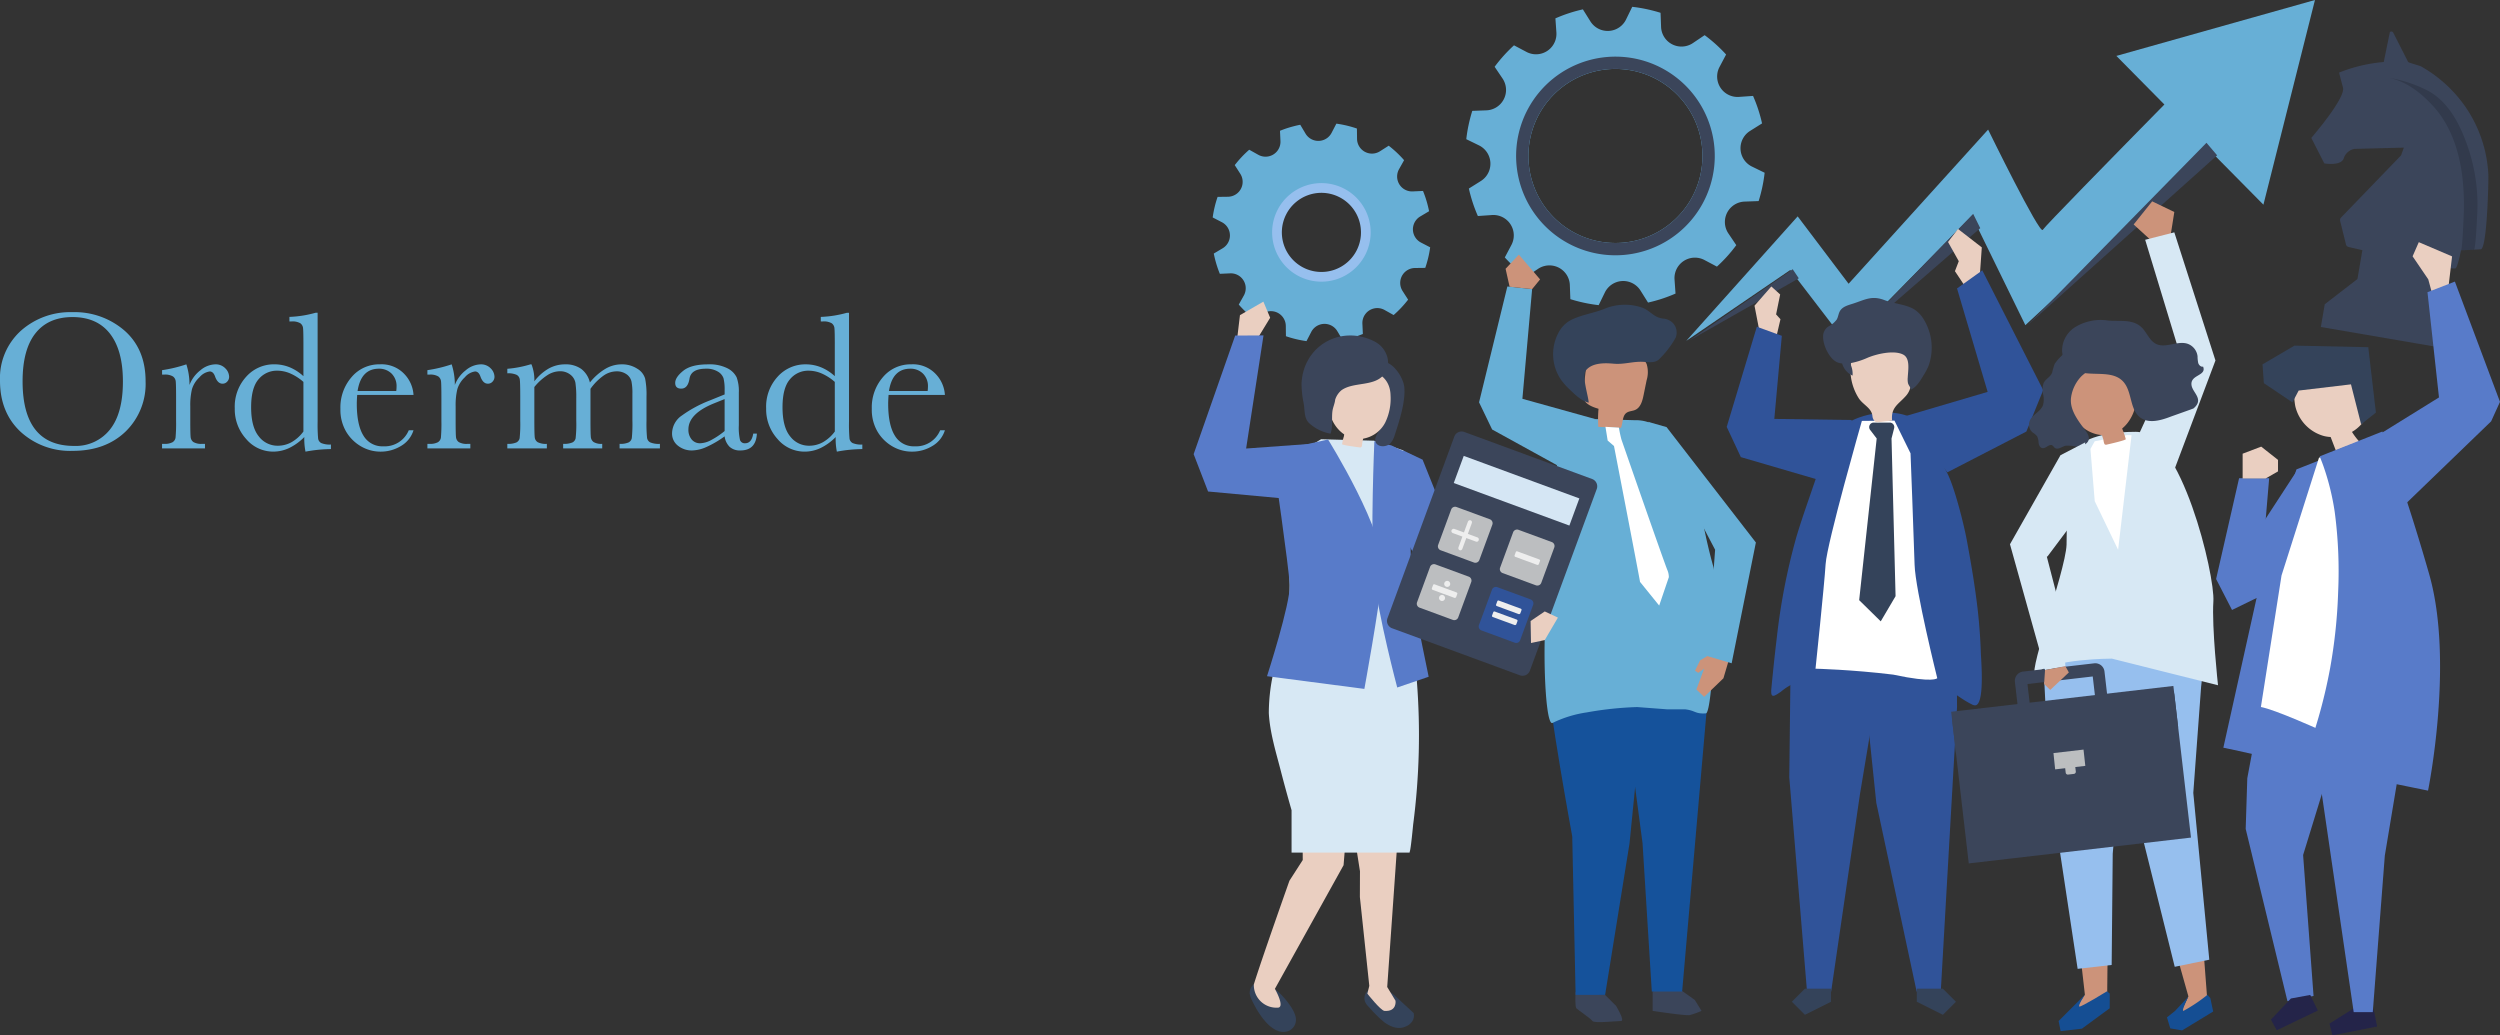 <svg xmlns="http://www.w3.org/2000/svg" width="594" height="246" viewBox="0 0 594 246"><rect x="0" y="0" width="594" height="246" fill="#333333" stroke="none"/><g data-name="Group 11668"><path data-name="Path 3523" d="M0 90.437a15.159 15.159 0 0 1 4.922-11.814 17.62 17.62 0 0 1 12.281-4.453 18.046 18.046 0 0 1 12.41 4.406q4.98 4.406 4.98 12.023a15.8 15.8 0 0 1-4.77 11.953q-4.768 4.571-12.55 4.571a17.388 17.388 0 0 1-12.421-4.57Q0 97.982 0 90.437Zm5.367.164q0 7.664 3.059 11.508t9.176 3.842a10.341 10.341 0 0 0 8.484-3.844q3.117-3.844 3.117-11.461 0-7.406-3.07-11.355t-8.906-3.954q-5.742 0-8.8 3.855T5.367 90.6Zm39.656.867a7.994 7.994 0 0 1 2.59-3.492 5.718 5.718 0 0 1 3.5-1.406 3.16 3.16 0 0 1 2.438.961 2.9 2.9 0 0 1 .891 1.969 1.663 1.663 0 0 1-.457 1.172 1.462 1.462 0 0 1-1.113.492q-1.172 0-1.781-1.734-.422-1.172-1.266-1.172a3.873 3.873 0 0 0-2.414 1.371 6.347 6.347 0 0 0-1.8 2.848 16.247 16.247 0 0 0-.4 4.055v3.422q0 3.07.082 3.867a1.629 1.629 0 0 0 .668 1.216 3.749 3.749 0 0 0 2.086.422h.656v1.078h-10.2v-1.078h.492a3.857 3.857 0 0 0 2-.387 1.548 1.548 0 0 0 .715-1.09 37.638 37.638 0 0 0 .129-4.031v-5.414q0-3.094-.082-3.879a1.657 1.657 0 0 0-.668-1.219 3.666 3.666 0 0 0-2.086-.434h-.492V87.95a32.918 32.918 0 0 0 5.766-1.383 15.587 15.587 0 0 1 .746 4.9Zm27.07-2.086v-7.5q0-3.07-.082-3.867a1.629 1.629 0 0 0-.668-1.219 3.749 3.749 0 0 0-2.086-.422h-.492v-1.078a26.42 26.42 0 0 0 6.211-.984h.492v25.8a38.8 38.8 0 0 0 .117 4.078 1.439 1.439 0 0 0 .738 1.078 5.189 5.189 0 0 0 2.309.352v1.081a34.055 34.055 0 0 0-6.047.609 15.377 15.377 0 0 1-.28-3.473 12.87 12.87 0 0 1-3.574 2.6 8.835 8.835 0 0 1-3.809.867 8.389 8.389 0 0 1-6.434-3 10.462 10.462 0 0 1-2.707-7.266 10.52 10.52 0 0 1 2.766-7.582 8.8 8.8 0 0 1 6.586-2.895 9.7 9.7 0 0 1 3.68.7 11.059 11.059 0 0 1 3.281 2.12Zm0 1.359a12.076 12.076 0 0 0-3.105-2 7.885 7.885 0 0 0-3.129-.668 5.611 5.611 0 0 0-4.42 2.034q-1.77 2.039-1.77 6.656 0 4.688 1.816 6.914a5.58 5.58 0 0 0 4.492 2.227 6.71 6.71 0 0 0 3.3-.844 9.206 9.206 0 0 0 2.813-2.531Zm26.157 3.096H84.867q-.094 1.383-.094 2.063 0 5.063 1.582 7.605a5.2 5.2 0 0 0 4.723 2.54 6.183 6.183 0 0 0 6.047-3.82h1.125a6.551 6.551 0 0 1-2.977 3.738 9.2 9.2 0 0 1-4.851 1.347 9.186 9.186 0 0 1-4.605-1.23 9.832 9.832 0 0 1-3.551-3.48 10.236 10.236 0 0 1-1.383-5.463 10.97 10.97 0 0 1 2.672-7.559 8.56 8.56 0 0 1 6.68-3.012 7.438 7.438 0 0 1 5.836 2.3 7.848 7.848 0 0 1 2.179 4.971Zm-4.1-.937a7.516 7.516 0 0 0 .07-.961 4.182 4.182 0 0 0-1.207-3.2 4.162 4.162 0 0 0-2.965-1.137q-4.266 0-5.086 5.3Zm13.922-1.43a7.994 7.994 0 0 1 2.59-3.492 5.718 5.718 0 0 1 3.5-1.406 3.16 3.16 0 0 1 2.438.961 2.9 2.9 0 0 1 .891 1.969 1.663 1.663 0 0 1-.457 1.172 1.462 1.462 0 0 1-1.113.492q-1.172 0-1.781-1.734-.422-1.172-1.266-1.172a3.873 3.873 0 0 0-2.414 1.371 6.347 6.347 0 0 0-1.8 2.848 16.247 16.247 0 0 0-.4 4.055v3.422q0 3.07.082 3.867a1.629 1.629 0 0 0 .668 1.219 3.749 3.749 0 0 0 2.086.422h.656v1.073h-10.2v-1.078h.492a3.857 3.857 0 0 0 2-.387 1.548 1.548 0 0 0 .715-1.09 37.638 37.638 0 0 0 .117-4.031v-5.414q0-3.094-.082-3.879a1.657 1.657 0 0 0-.668-1.219 3.666 3.666 0 0 0-2.086-.434h-.492V87.95a32.918 32.918 0 0 0 5.766-1.383 15.587 15.587 0 0 1 .756 4.9Zm17.977-4.9h.234a10.227 10.227 0 0 1 .68 4.031 11.337 11.337 0 0 1 3.387-3.023 7.916 7.916 0 0 1 3.9-1.008 6.362 6.362 0 0 1 3.844 1.078 5.679 5.679 0 0 1 2.063 3.234 13.751 13.751 0 0 1 3.656-3.234 7.582 7.582 0 0 1 3.82-1.078 6.649 6.649 0 0 1 3.773 1.031 4.106 4.106 0 0 1 1.875 2.344 19.4 19.4 0 0 1 .328 4.242v5.766a35.287 35.287 0 0 0 .129 4.078 1.472 1.472 0 0 0 .75 1.078 5.189 5.189 0 0 0 2.309.352v1.076h-9.586v-1.078a4.823 4.823 0 0 0 2.145-.34 1.455 1.455 0 0 0 .762-1.031 32.6 32.6 0 0 0 .141-4.137v-6.4a14.3 14.3 0 0 0-.223-2.93 2.891 2.891 0 0 0-1.16-1.687 3.957 3.957 0 0 0-2.437-.7 5.459 5.459 0 0 0-3.059 1.031 13.1 13.1 0 0 0-3.082 3.117v7.57q0 3.07.082 3.855a1.67 1.67 0 0 0 .656 1.219 3.549 3.549 0 0 0 2.051.434v1.077h-9.281v-1.078a5.129 5.129 0 0 0 2.191-.328 1.451 1.451 0 0 0 .773-1.008 30.37 30.37 0 0 0 .152-4.172v-5.32a23.741 23.741 0 0 0-.2-3.668 3.151 3.151 0 0 0-1.207-1.945 3.88 3.88 0 0 0-2.508-.809 5.611 5.611 0 0 0-2.965.938 13.325 13.325 0 0 0-3.082 2.813v7.992q0 3.164.094 3.938a1.549 1.549 0 0 0 .7 1.172 4.254 4.254 0 0 0 2.18.4v1.075h-9.395v-1.078a4.9 4.9 0 0 0 2.168-.34 1.45 1.45 0 0 0 .762-1.02 32.571 32.571 0 0 0 .141-4.148v-5.742q0-3.281-.105-4.02a1.481 1.481 0 0 0-.727-1.113 4.693 4.693 0 0 0-2.239-.375v-1.078a25.74 25.74 0 0 0 5.508-1.055Zm52.92 16.451h.867q-.211 4.008-3.938 4.008a3.6 3.6 0 0 1-2.52-.844 4.226 4.226 0 0 1-1.207-2.508 24.49 24.49 0 0 1-4.277 2.508 8.794 8.794 0 0 1-3.455.844 5.2 5.2 0 0 1-3.352-1.125 3.623 3.623 0 0 1-1.406-2.977 5.236 5.236 0 0 1 2.358-4.218 29.034 29.034 0 0 1 6.5-3.516l3.633-1.477v-.937a11.443 11.443 0 0 0-.258-2.883 2.957 2.957 0 0 0-1.336-1.594 5.117 5.117 0 0 0-2.836-.7q-3.516 0-3.914 2.344-.375 2.391-1.969 2.391-1.43 0-1.43-1.359 0-1.336 1.9-2.871t5.906-1.535a9.389 9.389 0 0 1 4.617.938 4.869 4.869 0 0 1 2.167 2.127 9.557 9.557 0 0 1 .527 3.656v7.758a13.071 13.071 0 0 0 .281 3.492 1.161 1.161 0 0 0 1.219.773q1.548.002 1.923-2.295Zm-6.8-8.2-2.555 1.031q-6.047 2.461-6.047 6.188a3.529 3.529 0 0 0 .773 2.379 2.529 2.529 0 0 0 2.016.9 5.87 5.87 0 0 0 2.555-.727 18.715 18.715 0 0 0 3.258-2.18Zm26.18-5.437v-7.5q0-3.07-.082-3.867a1.629 1.629 0 0 0-.668-1.219 3.749 3.749 0 0 0-2.086-.422h-.492v-1.078a26.42 26.42 0 0 0 6.211-.984h.492v25.8a38.8 38.8 0 0 0 .117 4.078 1.439 1.439 0 0 0 .738 1.078 5.189 5.189 0 0 0 2.309.352v1.079a34.055 34.055 0 0 0-6.049.609 15.377 15.377 0 0 1-.281-3.469 12.87 12.87 0 0 1-3.574 2.6 8.835 8.835 0 0 1-3.809.867 8.389 8.389 0 0 1-6.434-3 10.462 10.462 0 0 1-2.702-7.263 10.52 10.52 0 0 1 2.766-7.582 8.8 8.8 0 0 1 6.586-2.895 9.7 9.7 0 0 1 3.68.7 11.059 11.059 0 0 1 3.281 2.113Zm0 1.359a12.076 12.076 0 0 0-3.105-2 7.885 7.885 0 0 0-3.129-.668 5.611 5.611 0 0 0-4.418 2.039q-1.77 2.039-1.77 6.656 0 4.688 1.816 6.914a5.58 5.58 0 0 0 4.496 2.22 6.71 6.71 0 0 0 3.3-.844 9.206 9.206 0 0 0 2.813-2.531Zm26.159 3.094h-13.383q-.094 1.383-.094 2.063 0 5.063 1.582 7.605a5.2 5.2 0 0 0 4.726 2.54 6.183 6.183 0 0 0 6.047-3.82h1.125a6.551 6.551 0 0 1-2.977 3.738 9.2 9.2 0 0 1-4.854 1.347 9.186 9.186 0 0 1-4.605-1.23 9.832 9.832 0 0 1-3.551-3.48 10.236 10.236 0 0 1-1.385-5.463 10.97 10.97 0 0 1 2.672-7.559 8.56 8.56 0 0 1 6.68-3.012 7.438 7.438 0 0 1 5.836 2.3 7.848 7.848 0 0 1 2.181 4.971Zm-4.1-.937a7.516 7.516 0 0 0 .07-.961 4.182 4.182 0 0 0-1.207-3.2 4.162 4.162 0 0 0-2.965-1.137q-4.266 0-5.086 5.3Z" fill="#67afd6"/><g data-name="Group 11607"><g data-name="Group 11568"><path data-name="Path 3385" d="m415.816 31.107 2.848-1.787a35.371 35.371 0 0 0-2.139-6.53l-3.343.234a4.853 4.853 0 0 1-4.627-7.108l1.568-2.962a35.394 35.394 0 0 0-5.1-4.6l-2.788 1.88a4.853 4.853 0 0 1-7.563-3.845l-.123-3.345q-1.633-.511-3.329-.872t-3.4-.552l-1.468 3.008a4.853 4.853 0 0 1-8.473.451l-1.784-2.853a35.371 35.371 0 0 0-6.53 2.139l.234 3.343a4.853 4.853 0 0 1-7.112 4.627l-2.962-1.568a35.373 35.373 0 0 0-4.6 5.1l1.88 2.788a4.853 4.853 0 0 1-3.846 7.563l-3.345.123q-.511 1.633-.872 3.329t-.552 3.4l3.009 1.468a4.853 4.853 0 0 1 .451 8.473l-2.848 1.786a35.338 35.338 0 0 0 2.139 6.53l3.343-.234a4.853 4.853 0 0 1 4.627 7.112l-1.568 2.962a35.353 35.353 0 0 0 5.1 4.6l2.788-1.88a4.853 4.853 0 0 1 7.563 3.846l.123 3.345q1.633.511 3.329.872t3.4.552l1.468-3.009a4.853 4.853 0 0 1 8.473-.451l1.786 2.848a35.336 35.336 0 0 0 6.53-2.139l-.234-3.343a4.853 4.853 0 0 1 7.112-4.627l2.962 1.568a35.356 35.356 0 0 0 4.6-5.1l-1.88-2.787a4.853 4.853 0 0 1 3.846-7.563l3.345-.123q.511-1.633.872-3.33t.552-3.4l-3.009-1.468a4.853 4.853 0 0 1-.453-8.471Zm-30.21 26.55a20.675 20.675 0 1 1 18.823-22.373 20.675 20.675 0 0 1-18.823 22.373Z" fill="#67afd6"/><path data-name="Path 3386" d="M381.805 13.544a23.6 23.6 0 1 0 25.537 21.485 23.6 23.6 0 0 0-25.537-21.485Zm3.8 44.109a20.675 20.675 0 1 1 18.823-22.373 20.675 20.675 0 0 1-18.822 22.377Z" fill="#3b455a"/></g><g data-name="Group 11573"><g data-name="Group 11570"><path data-name="Path 3387" d="m397.874 234.185 4.807 3.4 1.6 2.6a18.69 18.69 0 0 1-2.8 1c-1 .2-8.812-1-8.812-1v-4.606Z" fill="#3b455a"/><path data-name="Path 3388" d="m381.369 236.388 2.6 2.6s2.2 3.6 1.2 3.6-6.408.6-6.809 0-3.4-2.6-3.8-3-.215-3.912-.215-3.912Z" fill="#3b455a"/><path data-name="Path 3389" d="m390.582 166.095-3.4 34.245-5.808 36.047h-7.009l-.8-37.65s-5.7-30.938-6.3-41.152Z" fill="#15529b"/><path data-name="Path 3390" d="m405.684 166.695-6.008 68.891h-7.21l-2.2-35.247-4.139-31.205 15.754-18.46Z" fill="#15529b"/><path data-name="Path 3391" d="M407.11 134.721c-1.127-3.988-2.017-8.038-2.779-12.108-.665-3.551-.927-7.373-2.5-10.683s-4.53-5.819-6.817-8.634a9.059 9.059 0 0 0-3.443-3 9.215 9.215 0 0 0-3.139-.455l-9.67-.274a7.948 7.948 0 0 0-3.47.419c-1.606.714-2.514 2.373-3.308 3.92-2.027 3.953-2.4 8.337-2.582 12.8.006.042.931 12.033-1.167 21.524-2.088 9.445-1.348 34.59.652 33.537a27.718 27.718 0 0 1 8.135-2.5 80.468 80.468 0 0 1 11.98-1.269l7.07.535h4.266c2.561.279 2.35 1.142 4.982.962 1.684-.106 2.842-31.051 1.79-34.774Z" fill="#67afd6"/><g data-name="Group 11569"><path data-name="Path 3392" d="m385.142 101.654-5.384-.234a26.852 26.852 0 0 1 .053-4.293c-1.517-.44-3.28-1.129-3.625-2.671a4.446 4.446 0 0 1 .006-1.485l.712-6.129a5.432 5.432 0 0 1 .518-2.055 4.562 4.562 0 0 1 3.1-1.9 11.1 11.1 0 0 1 9.1 1.689 4.868 4.868 0 0 1 1.62 1.918 6.6 6.6 0 0 1-.007 3.859l-.724 3.546c-.277 1.36-.7 2.911-1.964 3.485-.67.305-1.484.272-2.083.7-1.055.753-.817 2.372-1.322 3.57Z" fill="#cc937a"/><path data-name="Path 3393" d="M395.086 75.695a5.279 5.279 0 0 1-1.217-.334c-1.3-.566-2.211-1.7-3.592-2.232a12.646 12.646 0 0 0-9.039.235c-2.625 1.1-6.208 1.529-8.557 3.013a7.165 7.165 0 0 0-2.316 2.552 10.794 10.794 0 0 0 .6 11.4 15.449 15.449 0 0 0 1.794 2.021c1.339 1.3 2.945 2.909 4.711 3.32-.045-1.557-1.733-6.381-.61-7.722 1.49-1.777 4.414-1.732 6.509-1.536 2.5.234 4.552-.568 7.042-.443 1.268.064 2.7.318 3.675-.5a22.075 22.075 0 0 0 4.064-5.258 3.324 3.324 0 0 0-.693-3.485 3.682 3.682 0 0 0-2.371-1.031Z" fill="#34435a"/></g></g><path data-name="Path 3394" d="m378.987 99.561-17.266-4.807 2.312-26.057-5.884-.63-6.724 27.528 3.107 6.453 15.385 8.467 6.514-10.3Z" fill="#67afd6"/><path data-name="Path 3395" d="m358.679 68.123-.951-4.26 3.152-3.362 5.043 5.884-1.891 2.311Z" fill="#cc937a"/><g data-name="Group 11571"><path data-name="Path 3396" d="M396.516 137.141a4.239 4.239 0 0 0-.318-1.62c-.951-2.3-10.95-31.107-10.95-31.107a27.729 27.729 0 0 1-.591-2.805l-3.2-.2.527 3.273 1.5 1.289s6.146 31.723 6.182 32.279l4.556 5.634Z" fill="#fff"/></g><g data-name="Group 11572"><path data-name="Path 3397" d="m407.612 154.719-3.665 2.178-1.212 2.458.773.516 1.4-1-1.849 4.957 1.843 1.747 4.586-4.419 1.657-5.609Z" fill="#cc937a"/><path data-name="Path 3398" d="m395.973 101.479-4.412-1.258 15.95 30.4-1.827 25.274 5.756 1.7 5.756-28.7Z" fill="#67afd6"/></g></g><g data-name="Group 11574"><path data-name="Path 3399" d="m550.037 0-47.186 13.285 11.408 11.546c-12.653 12.866-28.474 29.02-28.9 29.783-.706 1.276-12.983-23.824-12.983-23.824l-33.149 36.629-12.1-16.01-26.462 29.571 24.707-16.83 13.349 17.409 29.8-30.269 12.705 25.966 44.3-41.029 12.261 12.409Z" fill="#67afd6"/><path data-name="Path 3400" d="m481.689 77.328 45.1-40.42-2.533-2.982Z" fill="#3b455a"/><path data-name="Path 3401" d="m439.227 81.382 31.281-27.174-1.683-3.4Z" fill="#3b455a"/><path data-name="Path 3402" d="m425.946 63.969-24.569 16.943 26.018-14.787Z" fill="#3b455a"/></g><g data-name="Group 11579"><g data-name="Group 11578"><g data-name="Group 11576"><g data-name="Group 11575"><path data-name="Path 3403" d="m310.19 31.743-1.249-2.1q-1.226.243-2.441.6t-2.373.834l.111 2.444a3.546 3.546 0 0 1-5.278 3.253l-2.143-1.2a25.832 25.832 0 0 0-3.442 3.657l1.32 2.063a3.546 3.546 0 0 1-2.944 5.456l-2.449.03a25.813 25.813 0 0 0-1.167 4.884l2.181 1.131a3.546 3.546 0 0 1 .178 6.2l-2.1 1.249q.243 1.227.605 2.441t.834 2.373l2.444-.111a3.546 3.546 0 0 1 3.254 5.278l-1.2 2.143a25.828 25.828 0 0 0 3.656 3.441l2.063-1.319a3.546 3.546 0 0 1 5.457 2.944l.03 2.449a25.813 25.813 0 0 0 4.884 1.167l1.131-2.181a3.546 3.546 0 0 1 6.2-.178l1.249 2.1q1.226-.243 2.441-.605t2.373-.834l-.111-2.444a3.546 3.546 0 0 1 5.278-3.253l2.143 1.2a25.854 25.854 0 0 0 3.442-3.657l-1.32-2.064a3.546 3.546 0 0 1 2.945-5.456l2.449-.03a25.843 25.843 0 0 0 1.167-4.884l-2.182-1.131a3.546 3.546 0 0 1-.178-6.2l2.1-1.249q-.243-1.226-.605-2.441t-.834-2.373l-2.444.111a3.546 3.546 0 0 1-3.253-5.279l1.2-2.142a25.853 25.853 0 0 0-3.657-3.442l-2.064 1.319a3.546 3.546 0 0 1-5.457-2.944l-.03-2.449a25.844 25.844 0 0 0-4.884-1.167l-1.131 2.181a3.546 3.546 0 0 1-6.199.185Zm14 20.415a10.671 10.671 0 1 1-13.28-7.166 10.671 10.671 0 0 1 13.28 7.166Z" fill="#67afd6"/></g></g><g data-name="Group 11577"><path data-name="Path 3404" d="M317.688 66.317a11.709 11.709 0 1 1 7.381-14.822 11.721 11.721 0 0 1-7.381 14.822Zm-6.707-20.012a9.4 9.4 0 1 0 11.9 5.924 9.408 9.408 0 0 0-11.901-5.925Z" fill="#96bfee"/></g></g></g><g data-name="Group 11585"><path data-name="Path 3405" d="m418.164 79.335-1.294-6.7 4-4.57 2.095 1.9-.964 4.737 1.038 1.147-1.129 4.842s-3.759-1.45-3.746-1.356Z" fill="#eacfc1"/><path data-name="Path 3406" d="m470.385 65.768.491-6.989-5.653-4.377-2.371 3.1 2.553 4.559-.912 2.371 2.506 3.764Z" fill="#eacfc1"/><g data-name="Group 11584"><g data-name="Group 11582"><g data-name="Group 11580"><path data-name="Path 3407" d="m425.591 145.145-.457 39.546 4.214 50.908h5.73l6.857-46.967 7.841-47.047Z" fill="#305399"/><path data-name="Path 3408" d="m435.044 238.015-6.2 3.1-3.1-3.1 3.1-3.1h6.2Z" fill="#34435a"/></g><g data-name="Group 11581"><path data-name="Path 3409" d="m464.877 145.145.113 22.878-3.865 67.575h-5.73l-9.586-44.842-5.114-49.172Z" fill="#305399"/><path data-name="Path 3410" d="m455.428 238.015 6.2 3.1 3.1-3.1-3.1-3.1h-6.2Z" fill="#34435a"/></g></g><path data-name="Path 3411" d="M470.836 158.921c.123 3.63.044 8.486-1.485 8.667a1.506 1.506 0 0 1-.814-.215c-2.657-1.291-4.552-3.116-7.172-4.364a32.369 32.369 0 0 0-8.915-2.464 92.771 92.771 0 0 0-13.75-1.2c-3.934-.035-8.026 1.76-11.746 2.747a12.979 12.979 0 0 0-3.786 2.242c-1.757 1.209-2.527 1.687-2.287-.782.391-4.029.8-8.058 1.292-12.076a149.006 149.006 0 0 1 4.612-23.769c.87-2.964 1.874-5.887 2.877-8.808l3.665-10.673c1.518-4.422 4.081-7.537 8.568-9.083 3.878-1.337 8.695-1.7 12.467.168 4.193 2.08 6.187 9.166 8.224 12.953 1.785 3.318 4.035 12.369 4.7 15.946.8 4.306 1.547 8.591 2.132 12.866a131.925 131.925 0 0 1 1.236 14.146c.018.515.123 1.966.182 3.699Z" fill="#305399"/><path data-name="Path 3412" d="m450.124 99.933-7.743.074s-8.31 29.039-8.615 34.043c-.3 4.913-2.4 24.835-2.4 24.835s8.576.2 18.457 1.406c9.66 2.067 10.471.845 10.471.845s-5.213-20.938-5.386-26.954c-.177-6.153-.965-26.475-.965-26.475Z" fill="#fff"/><path data-name="Path 3413" d="M449.002 100.407h-3.81a1.075 1.075 0 0 0-.855 1.727l1.565 2.051-4.164 38.411 5.125 5.037 3.524-5.982-.961-37.466.62-2.438a1.075 1.075 0 0 0-1.044-1.34Z" fill="#34435a"/><g data-name="Group 11583"><path data-name="Path 3414" d="M445.428 100.084a.922.922 0 0 0 .317.181 1.754 1.754 0 0 0 .753.021l3.073-.364c-.338-3.137 1.5-3.846 3.283-5.864 1.811-2.045 1.253-4.8 1.152-7.306a5.332 5.332 0 0 0-.358-2.048 4.475 4.475 0 0 0-2.891-2.086 10.892 10.892 0 0 0-9.023.992 4.774 4.774 0 0 0-1.731 1.756 6.467 6.467 0 0 0-.273 3.775 12.726 12.726 0 0 0 1.934 5.522c1.03 1.535 2.993 2.27 3.219 4.112a2.085 2.085 0 0 0 .545 1.309Z" fill="#eacfc1"/><path data-name="Path 3415" d="M457.028 75.806a7.124 7.124 0 0 0-2.163-2.276c-2.033-1.24-4.862-1.354-7.052-2.2-3.08-1.2-4.646-.117-7.553.817-1.163.373-2.5.7-3.114 1.8-.34.608-.39 1.359-.733 1.965a5.712 5.712 0 0 1-2.009 1.68 2.806 2.806 0 0 0-1.234 2.359c-.063 2.018 1.461 5.3 3.337 6.117a4.014 4.014 0 0 0 1.194.3 4.461 4.461 0 0 0 2.467 2.878 5.367 5.367 0 0 0-.35-2.37 2.2 2.2 0 0 1-.04-.613 17.486 17.486 0 0 0 3.841-1.211c2.141-.934 6.311-1.93 8.534-.826 1.758.873 1.218 3.657 1.13 5.417a4.816 4.816 0 0 0 .047 1.353c.145.611.608.954.7 1.576 1.44-.646 2.31-2.27 3.123-3.589a13.659 13.659 0 0 0 1.086-2.1 12.846 12.846 0 0 0-1.211-11.077Z" fill="#3b455a"/></g></g><path data-name="Path 3416" d="m439.995 99.796-18.419-.263 1.786-19.743-5.936-2.158-7.158 23.8 3.359 7.179 20.558 6.01Z" fill="#305399"/><path data-name="Path 3417" d="m452.607 98.905 19.658-5.793-7.276-24.577 6-4.3 14.474 28.451-4 9.852-18.782 9.694Z" fill="#305399"/></g><g data-name="Group 11590"><g data-name="Group 11587"><g data-name="Group 11586"><path data-name="Path 3418" d="M552.247 38.819s4.007.721 4.639-1.225a3.3 3.3 0 0 1 2.512-2.218l11.752-.3-.657 1.846-14.259 14.766a.864.864 0 0 0-.217.808l1.378 5.558a.863.863 0 0 0 .643.633c.95.219 3.131.721 5.837 1.329l13.133 2.808c3.5.688 6.159 1.12 6.465.92.265-.173.763-1.756 1.263-4.259l4.694-.257c1.5-.1 1.876-16.3 1.8-17.788a30.968 30.968 0 0 0-8.142-19.435 31.978 31.978 0 0 0-7.792-6.2c-.393-.223-3.034-.905-3.125-1.084l-3.539-6.963c-.185-.365-.753-.363-.827 0l-1.427 6.977a36.966 36.966 0 0 0-10.625 2.517l.942 3.568c.66 2.5-7.531 11.949-7.531 11.949Z" fill="#3b455a"/><path data-name="Path 3419" d="M890.11 166.057c.313-.017.623-7.849.649-8.641a57.116 57.116 0 0 0-.341-8.9c-.751-6.031-2.712-12.07-6.841-16.639-2.863-3.168-6.644-6.176-11-6.878a31.583 31.583 0 0 1 9.567 3.074c5.234 2.755 8.045 8.68 9.8 14.059a42.354 42.354 0 0 1 2.006 15.617c-.036.6-.36 8.063-.766 8.14Z" transform="translate(-305.374 -106.574)" opacity=".16" style="mix-blend-mode:multiply;isolation:isolate"/></g><path data-name="Path 3420" d="m578.395 69.434 1.4-8.157-18.268-3.138-1.4 8.157-7.765 5.991-.929 5.406 31.355 5.385.929-5.406Z" fill="#3b455a"/></g><path data-name="Path 3421" d="m581.755 68.197.857-7.279-7.909-3.378-1.471 3.362 3.725 5.474.9 3.33Z" fill="#eacfc1"/><path data-name="Path 3422" d="m545.669 111.944-9.574 14.7-6.232 11.9 2.28 4.614 8.29-2.319Z" fill="#587bc9"/><g data-name="Group 11589"><path data-name="Path 3423" d="M557.14 163.464v7.441l-9.922 32.246 2.48 33.487-6.2 1.24-9.922-40.928.38-12.042 4.581-24.559Z" fill="#587bc9"/><path data-name="Path 3424" d="m544.312 237.243-4.734 5.01 1.367 2.54 9.768-4.688-1.8-3.712Z" fill="#242449"/><path data-name="Path 3425" d="m559.323 239.531-5.835 3.669.689 2.8 10.629-2.1-.815-4.043Z" fill="#242449"/><path data-name="Path 3426" d="m545.637 111.528 14.761-5.856s5.246 13.03 11.209 33.9-2.769 47.442-2.769 47.442-33.817-8.037-40.57-9.362l8.47-38.153Z" fill="#587bc9"/><path data-name="Path 3427" d="m549.269 172.276 9.97 68.213h4.532l2.862-37.207 6.2-37.207Z" fill="#587bc9"/><g data-name="Group 11588"><path data-name="Path 3428" d="M545.151 91.586c4.019.3 7.777-3.005 11.733-2.186a7.655 7.655 0 0 1 5.388 5.385 6.445 6.445 0 0 1 .138 3.7 6.163 6.163 0 0 1-1.166 2.09 8.753 8.753 0 0 1-2.415 2.045 15.817 15.817 0 0 0 1.72 2.283l-5.561 2.129-1.229-3.2a8.448 8.448 0 0 1-1.657-.251 9.6 9.6 0 0 1-6.753-7.134 18.65 18.65 0 0 1-.198-4.861Z" fill="#eacfc1"/><path data-name="Path 3429" d="m546.163 92.799 12.428-1.477 2.412 9.493 3.51-2.785-1.809-15.533-17.539-.378-7.594 4.455.321 4.465 6.791 4.571Z" fill="#34435a"/></g><path data-name="Path 3430" d="m550.987 108.766 14.761-5.856s5.246 13.03 11.21 33.9-2.769 47.442-2.769 47.442-30.25-14.947-37-16.272l4.9-31.243Z" fill="#fff"/><path data-name="Path 3431" d="M577.181 136.455c-5.964-20.873-11.128-33.925-11.128-33.925l-14.842 5.878-.024.075c.327.853.669 1.7.965 2.565a59.358 59.358 0 0 1 2.564 10.493 107 107 0 0 1 .83 19.049 124.172 124.172 0 0 1-1.9 18.113 122.56 122.56 0 0 1-6.631 23.063c13.729 2.79 29.887 6.088 29.887 6.088s6.242-30.527.279-51.399Z" fill="#587bc9"/></g><path data-name="Path 3432" d="m564.806 103.54 14.695-9.109-2.732-25.006 6.514-2.522 10.713 28.58-2.1 4.623-20.139 19.434Z" fill="#587bc9"/><path data-name="Path 3433" d="m537.684 131.06 1.471-17.441h-7.145l-5.464 23.956 3.783 7.355 6.082-2.973Z" fill="#587bc9"/><path data-name="Path 3434" d="M532.85 113.683v-5.884l4.413-1.681 3.993 3.152v2.732l-2.938 1.681Z" fill="#eacfc1"/></g><g data-name="Group 11598"><path data-name="Path 3435" d="m293.765 81.995.849-7.117 5.567-3.212 1.608 3.833-2.658 4.362v3.572Z" fill="#eacfc1"/><g data-name="Group 11591"><path data-name="Path 3436" d="m335.884 240.695-4.981-4.6a9.813 9.813 0 0 0-4.213-1.226 2.384 2.384 0 0 0-2.1.983 2.414 2.414 0 0 0-.226 2.218 3 3 0 0 0 .433.7c.148.186.311.362.472.535.1.111.216.229.337.353a28.623 28.623 0 0 0 3.444 3.348c1.006.6 3.219 2.213 5.833.4l-.03-.026a2.522 2.522 0 0 0 1.031-2.685Z" fill="#34435a"/><path data-name="Path 3437" d="m331.975 200.625-.4 5.774-1.973 28.11 1.973 3.27s.4 2.615-2.615 2.414c-.9-.06-4.076-4.1-4.076-4.1l.46-1.852-2.237-21.106.021-6.13-1.07-6.807Z" fill="#eacfc1"/></g><g data-name="Group 11592"><path data-name="Path 3438" d="M300.397 233.557a2.575 2.575 0 0 0-2.483.3 2.608 2.608 0 0 0-.979 2.2 4.752 4.752 0 0 0 .513 1.577c1.2 2.607 4.577 8.5 8.448 7.422a2.908 2.908 0 0 0 1.912-3.582c-.498-2.207-4.31-6.942-7.411-7.917Z" fill="#34435a"/></g><path data-name="Path 3439" d="m319.908 197.254-.674 8.313-16.32 29.385s2.346 4.1.858 4.454a5.369 5.369 0 0 1-5.86-5.513c1.716-5.6 8.46-24.636 8.46-24.636l3.158-4.911-.046-9.229Z" fill="#eacfc1"/><path data-name="Path 3440" d="M301.47 169.423a44.59 44.59 0 0 1 1.461-11.137c2.936-8.355 3.5-12.473 3.5-19.273s-3.017-28.363-3.017-28.363l10.482-6.292 12.565.353 6.977 2.3s1.477 27.128 1.9 35.871c.3 6.239.733 11.643 1.3 18.873a164.128 164.128 0 0 1-.872 34.167s-.551 5.87-.8 6.384l-.051.268h-28.039v-10.071q-1.4-4.85-2.661-9.737c-1.075-4.139-2.506-8.797-2.745-13.343Z" fill="#d7e8f4"/><path data-name="Path 3441" d="m307.38 106.259-4.769 3.587s3.628 24.833 3.822 29.167-5.391 21.651-5.391 21.651l23.132 3.018s3.4-18.494 4.382-27.682-13.017-31.585-13.017-31.585Z" fill="#587bc9"/><path data-name="Path 3442" d="m330.571 105.823 4.721 2.24s-.664 27.606.547 34.618c.738 4.274 3.611 18.115 3.611 18.115l-7.47 2.557s-4.6-17.313-5.513-26.5.082-32.035.082-32.035Z" fill="#587bc9"/><g data-name="Group 11594"><g data-name="Group 11593"><path data-name="Path 3443" d="M329.655 95.711c.613 2.372-.794 4.715-2.026 6.715-.5.818-1.282 1.955-.634 2.888.727 1.045 2.532.835 3.326.054a4.851 4.851 0 0 0 1.075-2.028c1.072-3.267 2.568-7.842 2.275-11.276-.234-2.753-3.611-7.643-7.089-5.893a3.613 3.613 0 0 0-1.383 1.5 2.843 2.843 0 0 0-.448 1.117c-.164 1.594 1.374 2 2.384 2.861a8.053 8.053 0 0 1 2.52 4.062Z" fill="#3b455a"/><path data-name="Path 3444" d="M323.849 104.23a7.248 7.248 0 0 0 5.3-3.874 13.015 13.015 0 0 0 1.247-6.4c-.135-7.3-9.815-7.705-13.579-2.459-3.275 4.574.278 13.592 7.032 12.733Z" fill="#eacfc1"/><path data-name="Path 3445" d="M317.242 94.946c-.08.884-.53 1.821-.654 2.729-.228 1.672.146 3.841-.466 5.368a10.3 10.3 0 0 1-5.019-2.459c-1.285-1.19-1.053-2.959-1.341-4.711a22.579 22.579 0 0 1-.511-4.89c.507-8.978 9.466-13.887 17.359-9.837 2.986 1.532 4.292 5.426 2.1 7.985-2.363 2.752-7.163 1.558-9.992 3.6a4.827 4.827 0 0 0-1.476 2.215Z" fill="#3b455a"/></g><path data-name="Path 3446" d="m324.044 103.477-.353 1.63c-.054.249-.034.962-.248 1.133a.573.573 0 0 1-.425.058c-.419-.051-4.176-.53-4.136-.769a13.242 13.242 0 0 1 .432-1.88 7.122 7.122 0 0 1 .521-1.8 6.774 6.774 0 0 0 2.049.919q1.087.308 2.186.58Z" fill="#eacfc1"/></g><path data-name="Path 3447" d="m314.511 105.23-18.432 1.339 4.129-26.875-6.728.036-9.871 28.175 3.428 8.875 21.482 1.985Z" fill="#587bc9"/><path data-name="Path 3448" d="m333.287 106.978 4.721 2.24 11.558 28.789 16.391 6.935-.841 5.884-21.014-4.833-9.666-17.021Z" fill="#587bc9"/><g data-name="Group 11597"><g data-name="Group 11596"><path data-name="Path 3449" d="M361.185 160.472 330.7 149.254a1.859 1.859 0 0 1-1.016-2.421l15.835-43.034a1.859 1.859 0 0 1 2.343-1.185l30.485 11.218a1.859 1.859 0 0 1 1.016 2.421l-15.835 43.031a1.859 1.859 0 0 1-2.343 1.188Z" fill="#3b455a"/><path data-name="Path 3450" d="m350.246 133.668-7.983-2.938a1 1 0 0 1-.544-1.3l3.069-8.34a1 1 0 0 1 1.255-.635l7.983 2.937a1 1 0 0 1 .544 1.3l-3.069 8.34a1 1 0 0 1-1.255.636Z" fill="#bcbec0"/><path data-name="Path 3451" d="m364.964 139.083-7.983-2.938a1 1 0 0 1-.544-1.3l3.069-8.34a1 1 0 0 1 1.255-.635l7.983 2.938a1 1 0 0 1 .544 1.3l-3.069 8.34a1 1 0 0 1-1.255.635Z" fill="#bcbec0"/><path data-name="Path 3452" d="m345.23 147.301-7.983-2.938a1 1 0 0 1-.544-1.3l3.069-8.34a1 1 0 0 1 1.255-.635l7.983 2.938a1 1 0 0 1 .544 1.3l-3.069 8.34a1 1 0 0 1-1.255.635Z" fill="#bcbec0"/><path data-name="Path 3453" d="m359.943 152.717-7.983-2.938a1 1 0 0 1-.544-1.3l3.069-8.34a1 1 0 0 1 1.255-.635l7.983 2.938a1 1 0 0 1 .544 1.3l-3.069 8.34a1 1 0 0 1-1.255.635Z" fill="#305399"/><path data-name="Path 3454" d="m348.76 126.849 2.267.834a.5.5 0 0 1 .3.277.54.54 0 0 1 .007.414.5.5 0 0 1-.266.3.518.518 0 0 1-.405 0l-2.267-.834-.926 2.515a.618.618 0 0 1-.268.343.446.446 0 0 1-.391.023.452.452 0 0 1-.269-.281.591.591 0 0 1 0-.427l.926-2.515-2.254-.83a.53.53 0 0 1-.31-.266.489.489 0 0 1-.012-.4.527.527 0 0 1 .281-.3.5.5 0 0 1 .406-.026l2.254.829.923-2.508a.6.6 0 0 1 .275-.341.46.46 0 0 1 .392-.023.448.448 0 0 1 .283.271.621.621 0 0 1-.018.435Z" fill="#eee"/><path data-name="Path 3455" d="M360.038 132.305a.262.262 0 0 1-.166-.156.368.368 0 0 1 .013-.258l.262-.711a.294.294 0 0 1 .146-.175.28.28 0 0 1 .224 0l5.178 1.905a.342.342 0 0 1 .2.157.274.274 0 0 1 .007.231l-.261.711a.327.327 0 0 1-.174.184.306.306 0 0 1-.248.019Z" fill="#eee"/><path data-name="Path 3456" d="M355.643 143.998a.26.26 0 0 1-.166-.156.366.366 0 0 1 .013-.258l.262-.711a.3.3 0 0 1 .146-.175.28.28 0 0 1 .224 0l5.177 1.905a.345.345 0 0 1 .2.156.277.277 0 0 1 .007.231l-.262.711a.327.327 0 0 1-.174.184.306.306 0 0 1-.248.019Z" fill="#eee"/><path data-name="Path 3457" d="M354.685 146.604a.262.262 0 0 1-.166-.156.366.366 0 0 1 .013-.258l.262-.711a.293.293 0 0 1 .146-.175.278.278 0 0 1 .224 0l5.177 1.9a.344.344 0 0 1 .2.157.276.276 0 0 1 .007.231l-.262.711a.327.327 0 0 1-.174.184.309.309 0 0 1-.248.019Z" fill="#eee"/><g data-name="Group 11595" fill="#eee"><path data-name="Path 3458" d="M340.383 140.141a.26.26 0 0 1-.166-.156.366.366 0 0 1 .013-.258l.262-.711a.293.293 0 0 1 .146-.174.279.279 0 0 1 .224 0l5.177 1.905a.343.343 0 0 1 .2.157.274.274 0 0 1 .007.231l-.262.711a.327.327 0 0 1-.174.184.307.307 0 0 1-.248.019Z"/><path data-name="Path 3459" d="M344.516 139.027a.718.718 0 1 1-.406-.969.744.744 0 0 1 .406.969Z"/><path data-name="Path 3460" d="M343.287 142.37a.718.718 0 1 1-.406-.969.744.744 0 0 1 .406.969Z"/></g></g><path data-name="Rectangle 1815" fill="#d5e6f4" d="m345.412 114.764 2.373-6.447 27.47 10.109-2.372 6.447z"/></g><path data-name="Path 3461" d="m367.034 152.079-3.268.7-.094-5.229 3.362-2.274 3.125 1.471Z" fill="#eacfc1"/></g><g data-name="Group 11606"><path data-name="Path 3462" d="m515.768 55.744.848-5.371-5.26-2.535-4.4 5.5 3.948 3.6Z" fill="#cc937a"/><path data-name="Path 3463" d="m506.775 106.283 10.777-23.448-7.859-25.861 6.924-1.77 9.777 30.446-11.465 30.445-6.579-9.521Z" fill="#d7e8f4"/><g data-name="Group 11602"><g data-name="Group 11601"><path data-name="Path 3464" d="m524.415 237.088.019-.026-.022-.005-1.042-13.656-6.754 1.449 3.349 11.892-1.723 3.618s-.659 1.814-.043 1.627a32.975 32.975 0 0 0 3.489-1.129c.177-.168 2.023-2.771 2.584-3.565Z" fill="#cc937a"/><path data-name="Path 3465" d="m494.309 227.052 1.063 9.3-1.767 2.454.185 1.617 4.731-1.568 2.131-1.063.138-13.12Z" fill="#cc937a"/><path data-name="Path 3466" d="m502.324 157.386 3.324 26.291 2.059 9.806 9.01 36.23 8.209-1.686-3.8-39.636 1.859-25.21.732-6.623 2.02-7.987Z" fill="#96bfee"/><path data-name="Path 3467" d="m485.569 158.752 1.328 26.763 6.749 44.684 8.085-.925.252-26.443 4.379-49.438-9.246-3.857-7.4-2.02Z" fill="#96bfee"/><path data-name="Path 3468" d="m495.373 236.35-6.248 6.243.479 2.4 5.053-.578 6.612-4.852.011-3.482-.676-.537s-6.121 3.771-6.548 3.616 1.317-2.81 1.317-2.81Z" fill="#154e93"/><path data-name="Path 3469" d="m519.957 236.802-3.17 3.4-1.918 1.524.783 2.615 2.806.489 7.392-4.492-.678-3.216-.7-.741a36.944 36.944 0 0 1-5.611 3.766c-.769.392 1.096-3.345 1.096-3.345Z" fill="#154e93"/><path data-name="Path 3470" d="M493.842 105.982s2.848-3.381 13.63-3.381 18.834 34.147 18.427 40.275 1.1 19.94 1.1 19.94l-25.226-6.327s-14.236.027-17.694 3.408 6.731-24.13 6.934-30.47-.629-20.275 2.829-23.445Z" fill="#d7e8f4"/><path data-name="Path 3471" d="m505.467 103.371.988.044-3.194 27.209-5.553-11.545-1.02-12.409 1.017-1.831Z" fill="#fff"/><g data-name="Group 11600"><path data-name="Path 3472" d="M491.076 92.465c-.665-8.248 9.975-9.695 14.715-4.163 3.092 3.609 2.236 10.419-1.558 13.5a4.714 4.714 0 0 0 .161.462 15.3 15.3 0 0 1 .687 2.076c.072.266-4.022 1.189-4.479 1.29a.624.624 0 0 1-.475-.022c-.256-.171-.313-.978-.4-1.253l-.31-.976a8.129 8.129 0 0 1-6.251-3.825 15.094 15.094 0 0 1-2.09-7.089Z" fill="#cc937a"/><g data-name="Group 11599" fill="#3b455a"><path data-name="Path 3473" d="M494.422 83.286a4.1 4.1 0 0 1 1.694 1.552 3.279 3.279 0 0 1 .619 1.214c.359 1.782-1.292 2.4-2.312 3.472a9.088 9.088 0 0 0-2.328 4.839c-.412 2.738 1.4 5.237 2.985 7.368.558.751 1.488 1.823 1.166 2.85-.328 1.044-1.9 1.592-2.858 1.547a9.122 9.122 0 0 0-2.6-.228c-.9.226-1.869 1.088-2.594.49-.2-.166-.326-.423-.548-.559-.751-.459-1.563.818-2.419.636-.526-.112-.79-.724-.865-1.267a3.594 3.594 0 0 0-.371-1.583 5.284 5.284 0 0 0-1.073-.89 2.455 2.455 0 0 1-.733-2.526c.51-1.643 2.6-2.288 3.217-3.892a5.3 5.3 0 0 0 .041-2.668 4.652 4.652 0 0 1 .135-2.654c.468-1 1.614-1.365 2.018-2.485a16.722 16.722 0 0 1 .583-2.013 10.811 10.811 0 0 1 2.2-2.411 3.881 3.881 0 0 1 4.043-.792Z"/><path data-name="Path 3474" d="M505.407 92.114c1.075 2.341 1.017 5.4 3.011 7.007 2.013 1.618 4.913.8 7.292-.108.391-.15 5.4-1.908 5.477-1.976 2.56-2.167-.176-3.657-.472-5.466-.426-2.6 3.643-2.194 2.743-4.463-.511.125-1-.352-1.163-.866a8.463 8.463 0 0 1-.157-1.6 3.6 3.6 0 0 0-2.312-2.942c-2.449-.862-5.31 1.189-7.615-.022-1.43-.751-2.051-2.475-3.152-3.674-2.128-2.318-5.363-1.584-8.133-1.841a11.667 11.667 0 0 0-7.974 1.625c-3.125 2.034-4.132 6.559-1.422 9.221 3.476 3.414 9.985.145 13.07 3.805a5.658 5.658 0 0 1 .807 1.3Z"/></g></g></g></g><g data-name="Group 11605"><g data-name="Group 11604"><path data-name="Rectangle 1816" fill="#3b455a" d="m463.799 170.899 52.8-6.133 3.978 34.245-52.8 6.134z"/><g data-name="Group 11603"><path data-name="Path 3475" d="m500.793 166.193-2.886.335-.674-5.8-15.509 1.8.61 5.253-2.886.335-.7-6.042a2.21 2.21 0 0 1 1.875-2.5l17.008-1.975a2.209 2.209 0 0 1 2.4 2Z" fill="#3b455a"/></g><path data-name="Path 3476" d="m517.534 172.818-25.125 7.131-27.675-1-1.142-9.835 52.8-6.133Z" fill="#3b455a"/><path data-name="Path 3477" d="m495.045 178.103-7.142.83.4 3.87 2.384-.277.122 1.047a.518.518 0 0 0 .562.468l1.4-.163a.517.517 0 0 0 .44-.584l-.122-1.047 2.379-.276Z" fill="#bcbec0"/></g></g><path data-name="Path 3478" d="m494.453 121.585 1-16.478-5.883 3.051-12 21.157 8.334 29.882 4.834-.911-.793-12.055-3.612-13.938.187-.13Z" fill="#d7e8f4"/><path data-name="Path 3479" d="M487.137 163.926c.01.052-1.461-1.419-1.461-1.419l.227-3.309 4.834-.912.823 1.489Z" fill="#cc937a"/></g></g></g></svg>